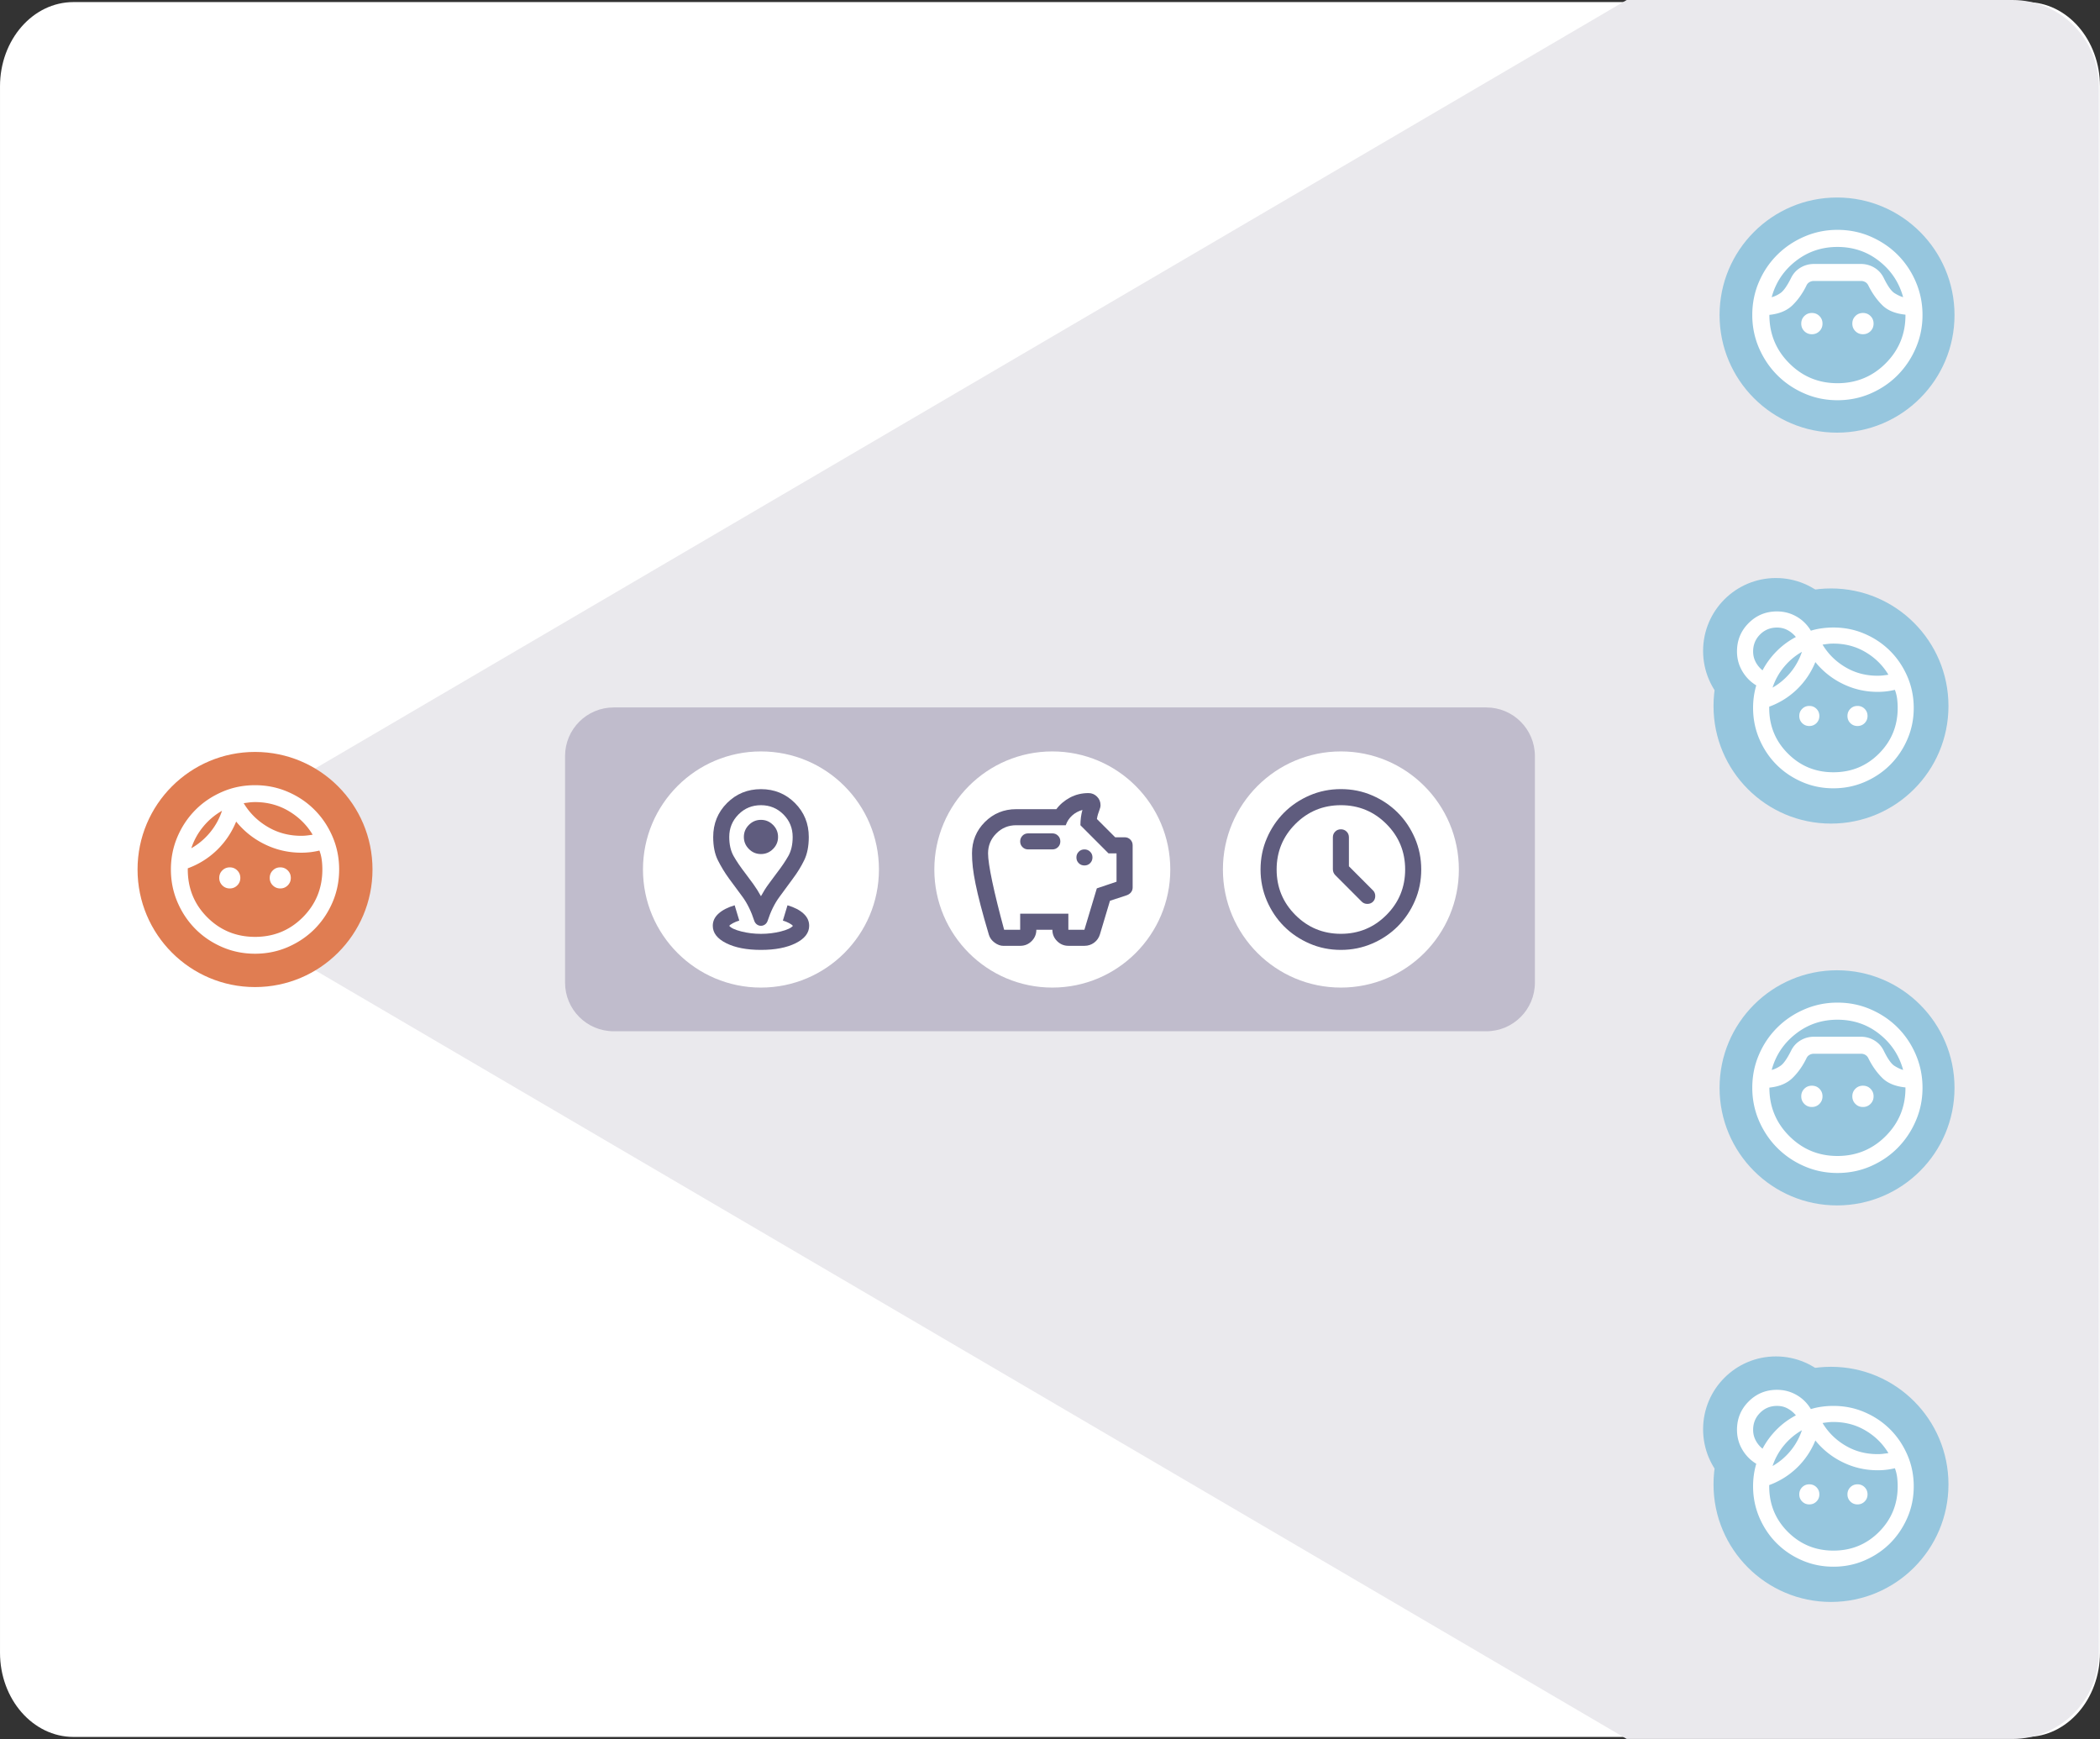 <?xml version="1.0" encoding="UTF-8"?> <svg xmlns="http://www.w3.org/2000/svg" viewBox="0 0 500 414"><rect x="0" y="0" width="500" height="414" fill="#333333" stroke="none"/><path fill="#FFF" d="M17.482.497h465.03c9.66 0 17.48 8.98 17.48 20.05v372.91c0 11.07-7.83 20.05-17.48 20.05H17.482c-9.65-.01-17.48-8.98-17.48-20.05V20.547c0-11.07 7.83-20.05 17.48-20.05z"></path><path fill="#EAE9ED" d="M34.04 206.97L387.32 0h91.84c11.35 0 20.55 9.21 20.55 20.56v372.87c0 11.36-9.2 20.56-20.55 20.56h-91.84L34.04 206.97z"></path><g fill="#96C6DE"><ellipse cx="435.95" cy="168.08" rx="27.97" ry="27.99"></ellipse><ellipse cx="422.84" cy="154.96" rx="17.34" ry="17.35"></ellipse></g><path fill="#FFF" d="M430.79 172.84c-.67 0-1.24-.23-1.7-.69-.46-.46-.69-1.03-.69-1.7s.23-1.24.69-1.7c.46-.46 1.03-.69 1.7-.69.67 0 1.24.23 1.7.69.46.46.69 1.03.69 1.7s-.23 1.24-.69 1.7c-.47.46-1.03.69-1.7.69zm11.47 0c-.67 0-1.24-.23-1.7-.69-.46-.46-.69-1.03-.69-1.7s.23-1.24.69-1.7c.46-.46 1.03-.69 1.7-.69.67 0 1.24.23 1.7.69.46.46.69 1.03.69 1.7s-.23 1.24-.69 1.7c-.46.46-1.03.69-1.7.69zm-5.73 11.01c4.27 0 7.89-1.48 10.85-4.45s4.45-6.59 4.45-10.86c0-.77-.05-1.51-.14-2.23-.1-.72-.27-1.41-.53-2.08-.67.16-1.34.28-2.01.36-.67.08-1.37.12-2.1.12-2.9 0-5.64-.62-8.22-1.87a19.03 19.03 0 01-6.6-5.22 18.88 18.88 0 01-4.37 6.48c-1.9 1.83-4.1 3.21-6.62 4.14v.29c0 4.27 1.48 7.9 4.45 10.86 2.95 2.97 6.56 4.46 10.84 4.46zm-2.59-30.39c1.34 2.23 3.16 4.03 5.45 5.38 2.29 1.36 4.84 2.03 7.65 2.03.45 0 .88-.02 1.29-.07s.84-.1 1.29-.17c-1.34-2.23-3.16-4.03-5.45-5.38-2.29-1.36-4.84-2.03-7.65-2.03-.45 0-.88.02-1.29.07-.41.05-.84.11-1.29.17zm-11.9 10.24c1.63-.93 3.04-2.12 4.26-3.59 1.21-1.47 2.12-3.11 2.73-4.93-1.63.93-3.04 2.12-4.26 3.59s-2.13 3.11-2.73 4.93zm-2.39-4.11c.89-1.69 2.02-3.21 3.37-4.57 1.35-1.36 2.88-2.48 4.57-3.37a6.57 6.57 0 00-1.96-1.63c-.76-.41-1.61-.62-2.53-.62-1.59 0-2.94.55-4.04 1.65-1.1 1.1-1.65 2.45-1.65 4.04 0 .93.21 1.77.62 2.54s.95 1.41 1.62 1.96zm16.88 28.08c-2.65 0-5.13-.5-7.46-1.51s-4.35-2.37-6.07-4.09c-1.72-1.72-3.08-3.75-4.09-6.08-1-2.33-1.51-4.82-1.51-7.46 0-.93.06-1.84.19-2.75.13-.91.32-1.78.57-2.61-1.37-.83-2.48-1.95-3.32-3.37s-1.27-2.99-1.27-4.71c0-2.65.92-4.9 2.77-6.75 1.85-1.85 4.1-2.78 6.74-2.78 1.69 0 3.24.41 4.66 1.22s2.56 1.94 3.42 3.37c.83-.26 1.7-.45 2.61-.57s1.82-.19 2.75-.19c2.65 0 5.13.5 7.46 1.51 2.33 1 4.35 2.37 6.07 4.09 1.72 1.72 3.08 3.75 4.09 6.08 1 2.33 1.51 4.82 1.51 7.46s-.5 5.14-1.51 7.46c-1 2.33-2.37 4.35-4.09 6.08-1.72 1.72-3.75 3.09-6.07 4.09s-4.81 1.51-7.45 1.51z"></path><g fill="#96C6DE"><ellipse cx="435.95" cy="353.38" rx="27.97" ry="27.99"></ellipse><ellipse cx="422.84" cy="340.27" rx="17.34" ry="17.35"></ellipse></g><path fill="#FFF" d="M430.79 358.15c-.67 0-1.24-.23-1.7-.69-.46-.46-.69-1.03-.69-1.7s.23-1.24.69-1.7c.46-.46 1.03-.69 1.7-.69.67 0 1.24.23 1.7.69.46.46.69 1.03.69 1.7s-.23 1.24-.69 1.7c-.47.46-1.03.69-1.7.69zm11.47 0c-.67 0-1.24-.23-1.7-.69-.46-.46-.69-1.03-.69-1.7s.23-1.24.69-1.7c.46-.46 1.03-.69 1.7-.69.67 0 1.24.23 1.7.69.46.46.69 1.03.69 1.7s-.23 1.24-.69 1.7c-.46.46-1.03.69-1.7.69zm-5.73 11c4.27 0 7.89-1.48 10.85-4.45s4.45-6.59 4.45-10.86c0-.77-.05-1.51-.14-2.22-.1-.72-.27-1.41-.53-2.08-.67.16-1.34.28-2.01.36-.67.08-1.37.12-2.1.12-2.9 0-5.64-.62-8.22-1.87a19.03 19.03 0 01-6.6-5.22 18.88 18.88 0 01-4.37 6.48c-1.9 1.83-4.1 3.21-6.62 4.14v.29c0 4.27 1.48 7.9 4.45 10.86s6.56 4.45 10.84 4.45zm-2.59-30.38c1.34 2.23 3.16 4.03 5.45 5.38 2.29 1.36 4.84 2.03 7.65 2.03.45 0 .88-.02 1.29-.07s.84-.1 1.29-.17c-1.34-2.23-3.16-4.03-5.45-5.38-2.29-1.36-4.84-2.03-7.65-2.03-.45 0-.88.02-1.29.07-.41.05-.84.1-1.29.17zm-11.9 10.24c1.63-.93 3.04-2.12 4.26-3.59 1.21-1.47 2.12-3.11 2.73-4.93-1.63.93-3.04 2.12-4.26 3.59a15.003 15.003 0 00-2.73 4.93zm-2.39-4.12c.89-1.69 2.02-3.21 3.37-4.57s2.88-2.48 4.57-3.37c-.54-.67-1.2-1.21-1.96-1.63s-1.61-.62-2.53-.62c-1.59 0-2.94.55-4.04 1.65-1.1 1.1-1.65 2.45-1.65 4.04 0 .93.21 1.77.62 2.54s.95 1.42 1.62 1.96zm16.88 28.09c-2.65 0-5.13-.5-7.46-1.51-2.33-1-4.35-2.37-6.07-4.09-1.72-1.72-3.08-3.75-4.09-6.08-1-2.33-1.51-4.82-1.51-7.46 0-.93.06-1.84.19-2.75s.32-1.78.57-2.61a9.571 9.571 0 01-3.32-3.37c-.84-1.42-1.27-2.99-1.27-4.71 0-2.65.92-4.9 2.77-6.75 1.85-1.85 4.1-2.78 6.74-2.78 1.69 0 3.24.41 4.66 1.22s2.56 1.94 3.42 3.37c.83-.26 1.7-.45 2.61-.57.91-.13 1.82-.19 2.75-.19 2.65 0 5.13.5 7.46 1.51 2.33 1 4.35 2.37 6.07 4.09 1.72 1.72 3.08 3.75 4.09 6.08s1.51 4.82 1.51 7.46c0 2.65-.5 5.14-1.51 7.46s-2.37 4.35-4.09 6.08c-1.72 1.72-3.75 3.09-6.07 4.09-2.32 1.01-4.81 1.51-7.45 1.51z"></path><path fill="#C0BCCC" d="M134.54 233.94v-53.95c0-6.39 5.18-11.57 11.57-11.57h207.77c6.39 0 11.57 5.18 11.57 11.57v53.95c0 6.39-5.18 11.57-11.57 11.57H146.11c-6.39 0-11.57-5.18-11.57-11.57z"></path><ellipse fill="#FFF" cx="181.18" cy="207" rx="28.09" ry="28.11"></ellipse><path fill="#5F5C7E" d="M181.18 226.14c-3.38 0-6.14-.53-8.27-1.6-2.14-1.07-3.2-2.45-3.2-4.14 0-1.12.46-2.09 1.39-2.92.92-.83 2.2-1.48 3.82-1.96l1.1 3.64c-.54.16-1.04.36-1.48.6-.45.24-.75.45-.91.65.41.51 1.37.96 2.87 1.34s3.06.57 4.69.57 3.2-.19 4.71-.57 2.48-.83 2.89-1.34c-.16-.19-.46-.41-.91-.65s-.94-.44-1.48-.6l1.1-3.64c1.63.48 2.89 1.13 3.8 1.96s1.36 1.8 1.36 2.92c0 1.69-1.07 3.07-3.2 4.14-2.15 1.07-4.9 1.6-8.28 1.6zm0-12.78c.57-1.05 1.18-2.02 1.82-2.89.64-.88 1.26-1.71 1.86-2.51 1.18-1.53 2.12-2.91 2.82-4.14.7-1.23 1.05-2.75 1.05-4.57 0-2.11-.73-3.89-2.2-5.36s-3.25-2.2-5.35-2.2-3.89.73-5.35 2.2-2.2 3.25-2.2 5.36c0 1.82.35 3.34 1.05 4.57.7 1.23 1.64 2.61 2.82 4.14.61.8 1.23 1.63 1.86 2.51.64.88 1.24 1.84 1.82 2.89zm0 7.04c-.35 0-.67-.1-.96-.31s-.49-.49-.62-.84c-.73-2.26-1.66-4.16-2.77-5.69-1.12-1.53-2.2-3-3.25-4.4-1.02-1.4-1.9-2.86-2.65-4.35s-1.12-3.35-1.12-5.55c0-3.19 1.1-5.89 3.3-8.09 2.2-2.2 4.89-3.3 8.08-3.3s5.88 1.1 8.08 3.3c2.2 2.2 3.3 4.9 3.3 8.09 0 2.2-.37 4.05-1.1 5.55s-1.63 2.95-2.68 4.35c-1.02 1.4-2.1 2.87-3.23 4.4s-2.06 3.43-2.8 5.69c-.13.35-.33.63-.62.84s-.61.31-.96.31zm0-17.08c1.12 0 2.07-.4 2.87-1.2.8-.8 1.2-1.75 1.2-2.87s-.4-2.07-1.2-2.87c-.8-.8-1.75-1.2-2.87-1.2s-2.07.4-2.87 1.2c-.8.8-1.2 1.75-1.2 2.87s.4 2.07 1.2 2.87c.79.8 1.75 1.2 2.87 1.2z"></path><ellipse fill="#FFF" cx="250.55" cy="207" rx="28.09" ry="28.11"></ellipse><path fill="#5F5C7E" d="M238.94 225.18c-.73 0-1.44-.26-2.13-.77s-1.14-1.13-1.36-1.87c-.8-2.68-1.45-5-1.96-6.96s-.92-3.68-1.22-5.17c-.3-1.48-.52-2.8-.65-3.95-.13-1.15-.19-2.25-.19-3.3 0-2.93 1.02-5.42 3.06-7.46s4.53-3.06 7.46-3.06h9.56c.86-1.15 1.95-2.07 3.28-2.78 1.32-.7 2.78-1.05 4.37-1.05.8 0 1.47.28 2.03.84.56.56.84 1.24.84 2.03 0 .19-.02.38-.07.57-.05.19-.1.37-.17.53-.13.35-.25.7-.36 1.05-.11.35-.2.73-.26 1.15l4.35 4.35h2.25c.54 0 1 .18 1.36.55.37.37.55.82.55 1.36v10.05c0 .41-.12.78-.36 1.1-.24.32-.57.56-.98.72l-4.06 1.34-2.39 7.99c-.25.83-.72 1.49-1.39 1.99-.67.49-1.43.74-2.29.74h-3.82c-1.05 0-1.95-.37-2.7-1.12-.75-.75-1.12-1.65-1.12-2.7h-3.82c0 1.05-.37 1.95-1.12 2.7-.75.75-1.65 1.12-2.7 1.12h-3.99zm.14-3.83h3.82v-3.83h11.47v3.83h3.82l2.96-9.86 4.69-1.58v-6.75h-1.91l-6.69-6.7c0-.64.04-1.26.12-1.87s.2-1.2.36-1.77c-.92.26-1.74.69-2.44 1.32s-1.21 1.4-1.53 2.32h-11.81c-1.85 0-3.43.65-4.73 1.96-1.31 1.31-1.96 2.89-1.96 4.74 0 1.31.33 3.55 1 6.72s1.62 7.01 2.83 11.47zm19.12-15.31c.54 0 1-.18 1.36-.55s.55-.82.55-1.36-.18-1-.55-1.36c-.37-.37-.82-.55-1.36-.55s-1 .18-1.36.55c-.37.37-.55.82-.55 1.36s.18 1 .55 1.36c.37.37.82.55 1.36.55zm-7.65-3.82c.54 0 1-.18 1.36-.55.37-.37.55-.82.55-1.36 0-.54-.18-1-.55-1.36-.37-.37-.82-.55-1.36-.55h-5.74c-.54 0-1 .18-1.36.55s-.55.82-.55 1.36c0 .54.18 1 .55 1.36.37.37.82.55 1.36.55h5.74z"></path><g><ellipse fill="#FFF" cx="319.26" cy="207" rx="28.09" ry="28.11"></ellipse><path fill="#5F5C7E" d="M321.17 206.23v-6.89c0-.54-.18-1-.55-1.36-.37-.37-.82-.55-1.36-.55s-1 .18-1.36.55c-.37.37-.55.82-.55 1.36v7.61c0 .26.05.5.14.74.1.24.24.45.43.65l6.31 6.32c.35.35.8.53 1.34.53s.99-.18 1.34-.53.53-.8.53-1.34-.18-.99-.53-1.34l-5.74-5.75zm-1.91 19.91c-2.65 0-5.13-.5-7.46-1.51s-4.35-2.37-6.07-4.09c-1.72-1.72-3.08-3.75-4.09-6.08-1-2.33-1.51-4.82-1.51-7.46s.5-5.14 1.51-7.46c1-2.33 2.37-4.35 4.09-6.08 1.72-1.72 3.75-3.09 6.07-4.09s4.81-1.51 7.46-1.51c2.65 0 5.13.5 7.46 1.51s4.35 2.37 6.07 4.09c1.72 1.72 3.08 3.75 4.09 6.08 1 2.33 1.51 4.82 1.51 7.46s-.5 5.14-1.51 7.46c-1 2.33-2.37 4.35-4.09 6.08-1.72 1.72-3.75 3.09-6.07 4.09s-4.81 1.51-7.46 1.51zm0-3.83c4.24 0 7.85-1.49 10.83-4.47 2.98-2.98 4.47-6.6 4.47-10.84s-1.49-7.86-4.47-10.84c-2.98-2.98-6.59-4.47-10.83-4.47s-7.85 1.49-10.83 4.47-4.47 6.6-4.47 10.84 1.49 7.86 4.47 10.84c2.98 2.98 6.59 4.47 10.83 4.47z"></path></g><g><ellipse fill="#E07D52" cx="60.72" cy="207" rx="27.97" ry="27.99"></ellipse><path fill="#FFF" d="M54.71 211.51c-.7 0-1.29-.24-1.78-.73-.48-.48-.73-1.08-.73-1.78s.24-1.29.73-1.78c.48-.48 1.08-.73 1.78-.73s1.29.24 1.78.73.73 1.08.73 1.78-.24 1.29-.73 1.78-1.08.73-1.78.73zm12.02 0c-.7 0-1.29-.24-1.78-.73s-.73-1.08-.73-1.78.24-1.29.73-1.78 1.08-.73 1.78-.73 1.29.24 1.78.73.73 1.08.73 1.78-.24 1.29-.73 1.78-1.08.73-1.78.73zm-6.01 11.53c4.47 0 8.26-1.55 11.37-4.66 3.1-3.11 4.66-6.9 4.66-11.38 0-.8-.05-1.58-.15-2.33a9.55 9.55 0 00-.55-2.18c-.7.17-1.4.29-2.1.38-.7.08-1.44.13-2.2.13-3.04 0-5.91-.65-8.61-1.95-2.7-1.3-5.01-3.12-6.91-5.46-1.07 2.61-2.6 4.87-4.58 6.79-1.99 1.92-4.3 3.37-6.94 4.34v.3c0 4.48 1.55 8.27 4.66 11.38 3.09 3.08 6.88 4.64 11.35 4.64zm0 4.01c-2.77 0-5.38-.53-7.81-1.58s-4.56-2.48-6.36-4.29-3.23-3.93-4.28-6.37c-1.05-2.44-1.58-5.05-1.58-7.82s.53-5.38 1.58-7.82c1.05-2.44 2.48-4.56 4.28-6.37s3.92-3.23 6.36-4.29 5.04-1.58 7.81-1.58 5.38.53 7.81 1.58c2.44 1.05 4.56 2.48 6.36 4.29 1.8 1.8 3.23 3.93 4.28 6.37 1.05 2.44 1.58 5.05 1.58 7.82s-.53 5.38-1.58 7.82c-1.05 2.44-2.48 4.56-4.28 6.37-1.8 1.8-3.92 3.23-6.36 4.29-2.43 1.05-5.04 1.58-7.81 1.58zm-2.7-35.84c1.4 2.34 3.31 4.22 5.71 5.64s5.07 2.13 8.01 2.13c.47 0 .92-.03 1.35-.08.43-.05.88-.11 1.35-.18-1.4-2.34-3.31-4.22-5.71-5.64s-5.07-2.13-8.01-2.13c-.47 0-.92.03-1.35.08-.43.06-.89.12-1.35.18zm-12.47 10.73c1.7-.97 3.19-2.22 4.46-3.76 1.27-1.54 2.22-3.26 2.85-5.16-1.7.97-3.19 2.22-4.46 3.76a15.709 15.709 0 00-2.85 5.16z"></path></g><g><ellipse fill="#96C6DE" cx="437.39" cy="75.01" rx="27.97" ry="27.99"></ellipse><path fill="#FFF" d="M437.48 95.28c-2.77 0-5.39-.53-7.85-1.6-2.46-1.06-4.62-2.52-6.46-4.36s-3.29-4-4.36-6.46c-1.06-2.47-1.6-5.09-1.6-7.86 0-2.8.53-5.44 1.6-7.91 1.06-2.47 2.52-4.61 4.36-6.44 1.84-1.82 3.99-3.27 6.46-4.33s5.08-1.6 7.85-1.6c2.8 0 5.44.53 7.9 1.6s4.61 2.51 6.43 4.33c1.82 1.82 3.27 3.97 4.33 6.44s1.6 5.1 1.6 7.91c0 2.77-.53 5.39-1.6 7.86a20.71 20.71 0 01-4.33 6.46c-1.82 1.84-3.97 3.29-6.43 4.36-2.46 1.07-5.1 1.6-7.9 1.6zm0-36.49c-3.75 0-7.06 1.12-9.93 3.37s-4.78 5.11-5.72 8.59c.68-.17 1.38-.5 2.1-.99s1.56-1.68 2.51-3.57c.51-1.05 1.25-1.87 2.23-2.46s2.06-.89 3.24-.89h11.14c1.18 0 2.26.3 3.24.89.98.59 1.72 1.41 2.23 2.46.95 1.93 1.8 3.13 2.56 3.6.76.47 1.44.79 2.05.96-.95-3.48-2.84-6.34-5.7-8.59-2.85-2.25-6.17-3.37-9.95-3.37zm0 32.44c4.52 0 8.37-1.59 11.52-4.76 3.16-3.18 4.72-7.03 4.68-11.56-2.4-.24-4.24-.99-5.52-2.26-1.28-1.27-2.38-2.81-3.29-4.64-.17-.37-.41-.65-.73-.84s-.67-.28-1.04-.28h-11.19c-.41 0-.77.09-1.09.28s-.57.46-.73.84c-.91 1.86-2.03 3.42-3.34 4.69-1.32 1.27-3.14 2.02-5.47 2.26 0 4.53 1.58 8.37 4.74 11.53 3.15 3.16 6.97 4.74 11.46 4.74zm-6.08-11.66c-.71 0-1.31-.24-1.8-.73s-.73-1.09-.73-1.8.24-1.31.73-1.8 1.09-.73 1.8-.73 1.31.24 1.8.73.73 1.09.73 1.8-.24 1.31-.73 1.8-1.09.73-1.8.73zm12.16 0c-.71 0-1.31-.24-1.8-.73s-.73-1.09-.73-1.8.24-1.31.73-1.8 1.09-.73 1.8-.73 1.31.24 1.8.73.73 1.09.73 1.8-.24 1.31-.73 1.8c-.49.48-1.09.73-1.8.73z"></path></g><g><ellipse fill="#96C6DE" cx="437.39" cy="258.98" rx="27.97" ry="27.99"></ellipse><path fill="#FFF" d="M437.48 279.25c-2.77 0-5.39-.53-7.85-1.6a20.567 20.567 0 01-6.46-4.36c-1.84-1.84-3.29-4-4.36-6.46-1.06-2.47-1.6-5.09-1.6-7.86 0-2.8.53-5.44 1.6-7.91 1.06-2.47 2.52-4.61 4.36-6.44s3.99-3.27 6.46-4.33c2.46-1.06 5.08-1.6 7.85-1.6 2.8 0 5.44.53 7.9 1.6 2.46 1.06 4.61 2.51 6.43 4.33 1.82 1.82 3.27 3.97 4.33 6.44s1.6 5.1 1.6 7.91c0 2.77-.53 5.39-1.6 7.86a20.71 20.71 0 01-4.33 6.46c-1.82 1.84-3.97 3.29-6.43 4.36-2.46 1.07-5.1 1.6-7.9 1.6zm0-36.49c-3.75 0-7.06 1.12-9.93 3.37s-4.78 5.11-5.72 8.59c.68-.17 1.38-.5 2.1-.99.73-.49 1.56-1.68 2.51-3.57.51-1.05 1.25-1.87 2.23-2.46s2.06-.89 3.24-.89h11.14c1.18 0 2.26.3 3.24.89.98.59 1.72 1.41 2.23 2.46.95 1.93 1.8 3.13 2.56 3.6.76.47 1.44.79 2.05.96-.95-3.48-2.84-6.34-5.7-8.59-2.85-2.25-6.17-3.37-9.95-3.37zm0 32.44c4.52 0 8.37-1.59 11.52-4.76 3.16-3.18 4.72-7.03 4.68-11.56-2.4-.24-4.24-.99-5.52-2.26-1.28-1.27-2.38-2.81-3.29-4.64-.17-.37-.41-.65-.73-.84-.32-.19-.67-.28-1.04-.28h-11.19c-.41 0-.77.09-1.09.28-.32.19-.57.46-.73.84-.91 1.86-2.03 3.42-3.34 4.69-1.32 1.27-3.14 2.02-5.47 2.26 0 4.53 1.58 8.37 4.74 11.53s6.97 4.74 11.46 4.74zm-6.08-11.66c-.71 0-1.31-.24-1.8-.74-.49-.49-.73-1.09-.73-1.8s.24-1.31.73-1.8 1.09-.73 1.8-.73 1.31.24 1.8.73.73 1.09.73 1.8-.24 1.31-.73 1.8-1.09.74-1.8.74zm12.16 0c-.71 0-1.31-.24-1.8-.74-.49-.49-.73-1.09-.73-1.8s.24-1.31.73-1.8 1.09-.73 1.8-.73 1.31.24 1.8.73.73 1.09.73 1.8-.24 1.31-.73 1.8-1.09.74-1.8.74z"></path></g></svg> 